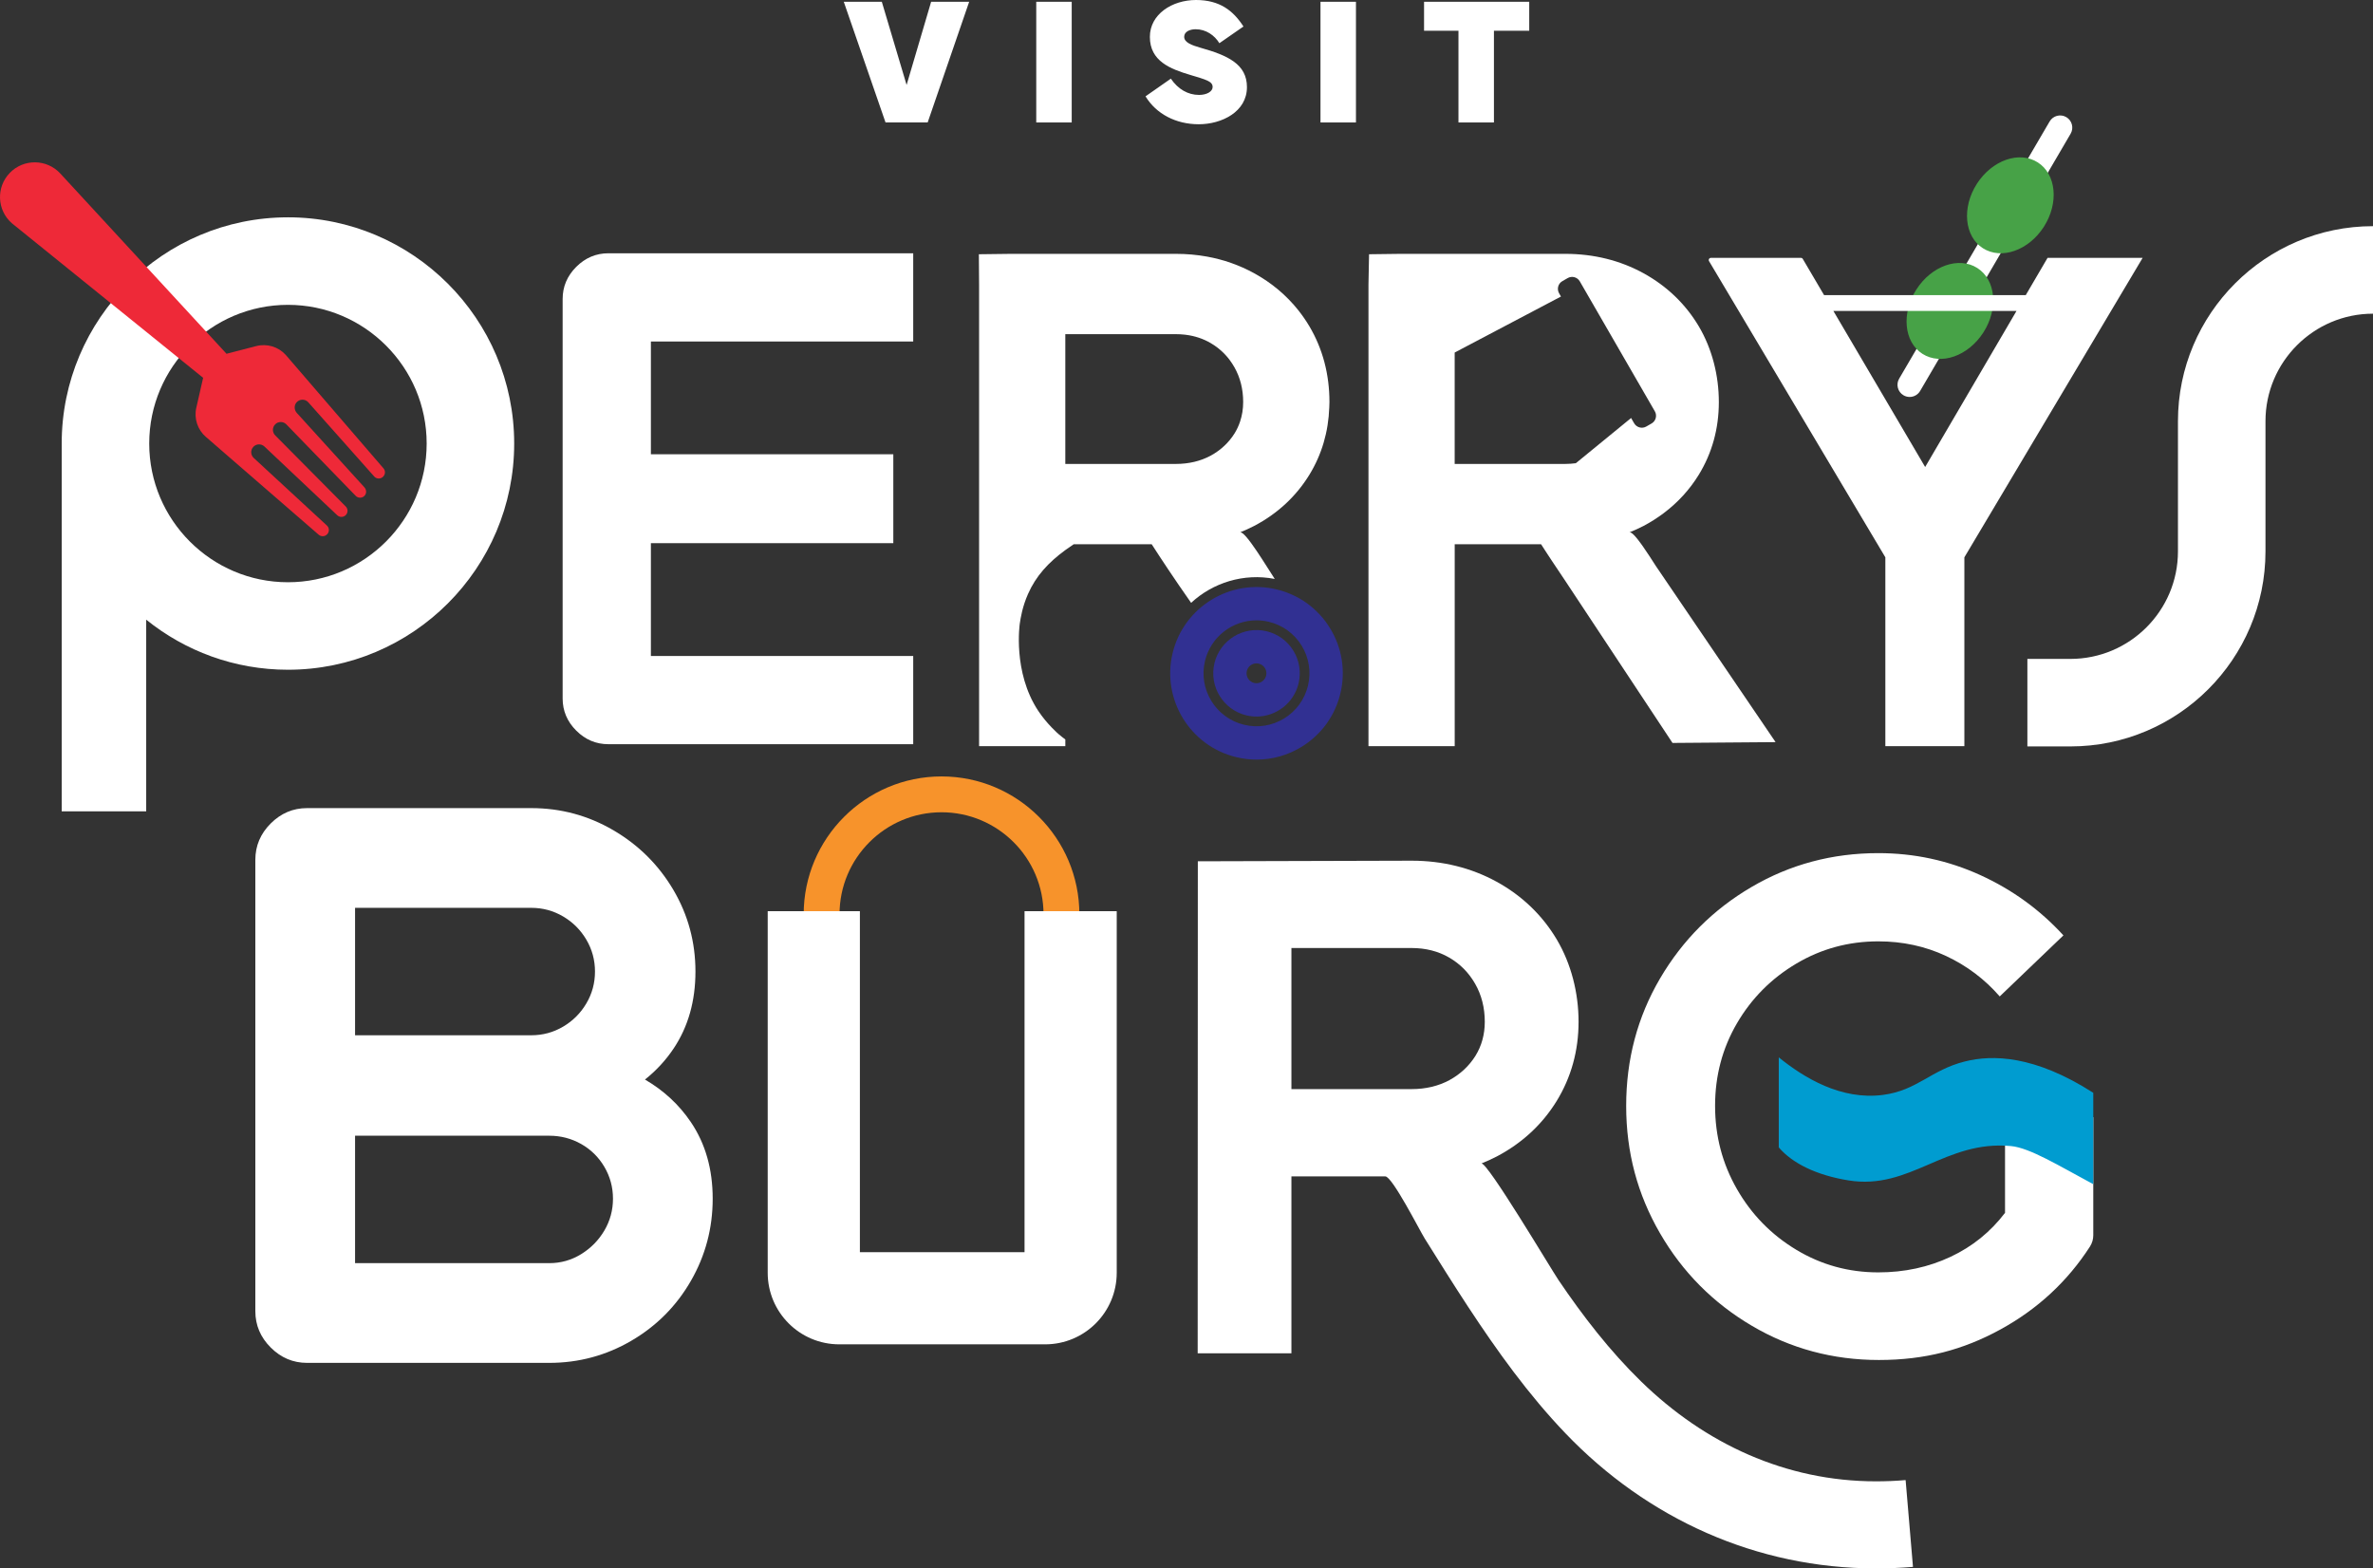 <svg width="410" height="271" viewBox="0 0 410 271" fill="none" xmlns="http://www.w3.org/2000/svg">
<rect x="0" y="0" width="410" height="271" fill="#333333" stroke="none"/>
<g clip-path="url(#clip0_619_907)">
<path d="M145.784 0.306H152.357L156.64 14.679L160.879 0.306H167.451L160.279 21.16H152.999L145.784 0.306Z" fill="white"/>
<path d="M185.168 21.16H179.04V0.306H185.168V21.16Z" fill="white"/>
<path d="M202.297 13.59C203.527 15.402 205.246 16.401 207.166 16.401C208.501 16.401 209.515 15.816 209.515 15.033C209.515 14.049 208.393 13.773 205.645 12.945C202.204 11.916 198.671 10.566 198.671 6.374C198.671 2.442 202.541 0 206.641 0C210.742 0 213.075 1.842 214.842 4.577L210.681 7.465C209.851 6.098 208.363 5.054 206.581 5.054C205.582 5.054 204.601 5.468 204.601 6.358C204.601 7.327 205.846 7.801 207.412 8.248C212.112 9.568 215.444 11.073 215.444 15.05C215.444 19.334 211.068 21.469 207.12 21.469C203.173 21.469 199.763 19.688 197.921 16.646L202.297 13.59Z" fill="white"/>
<path d="M234.278 21.16H228.15V0.306H234.278V21.16Z" fill="white"/>
<path d="M246.047 0.306H264.216V5.312H258.118V21.16H251.99V5.312H246.045V0.306H246.047Z" fill="white"/>
<path d="M99.56 46.11C97.992 47.679 97.211 49.531 97.211 51.671V120.678C97.211 122.818 97.994 124.673 99.56 126.239C101.126 127.807 102.981 128.587 105.121 128.587H157.782V113.341H112.459V93.854H154.344V78.495H112.459V59.008H157.782V43.762H105.121C102.981 43.762 101.126 44.547 99.56 46.11Z" fill="white"/>
<path d="M329.248 255.736C327.547 255.886 325.825 255.952 324.114 255.952C308.555 255.952 294.585 249.465 283.543 238.695C278.138 233.423 273.496 227.414 269.27 221.171C268 219.296 256.921 200.642 255.942 201.036C256.855 200.67 257.749 200.266 258.605 199.822C262.968 197.526 266.459 194.302 268.969 190.219C271.47 186.136 272.74 181.539 272.74 176.554C272.74 171.568 271.481 166.567 268.979 162.334C266.477 158.131 262.978 154.763 258.577 152.347C254.175 149.94 249.237 148.716 243.904 148.716C231.588 148.751 219.271 148.786 206.957 148.819C206.95 179.61 206.94 203.039 206.932 233.83H223.128V203.265H239.352C240.551 203.265 245.294 212.617 246.16 214.002C248.629 217.946 251.094 221.893 253.648 225.783C258.7 233.471 264.095 240.991 270.469 247.651C284.623 262.44 303.509 270.997 324.114 270.997C326.249 270.997 328.403 270.912 330.518 270.734L329.248 255.733V255.736ZM250.431 186.631C248.522 187.657 246.331 188.181 243.904 188.181H223.128V163.804H243.904C246.313 163.804 248.504 164.359 250.394 165.46C252.283 166.552 253.789 168.085 254.88 170.002C255.982 171.929 256.537 174.14 256.537 176.556C256.537 178.729 255.992 180.714 254.918 182.443C253.826 184.182 252.323 185.594 250.431 186.628V186.631Z" fill="white"/>
<path d="M111.437 186.53C113.362 185 115.023 183.211 116.401 181.146C118.906 177.389 120.158 172.965 120.158 167.869C120.158 162.773 118.883 158.07 116.336 153.749C113.786 149.434 110.333 146.001 105.972 143.451C101.61 140.905 96.883 139.63 91.788 139.63H53.055C50.636 139.63 48.54 140.516 46.771 142.285C45 144.056 44.116 146.151 44.116 148.568V226.546C44.116 228.965 45 231.06 46.771 232.829C48.54 234.6 50.636 235.484 53.055 235.484H94.898C99.992 235.484 104.72 234.211 109.081 231.662C113.44 229.115 116.873 225.66 119.38 221.299C121.884 216.94 123.137 212.21 123.137 207.116C123.137 202.023 121.884 197.619 119.38 193.905C117.327 190.866 114.675 188.415 111.435 186.53H111.437ZM97.294 158.349C98.978 159.343 100.316 160.68 101.309 162.364C102.301 164.047 102.8 165.884 102.8 167.869C102.8 169.854 102.303 171.691 101.309 173.374C100.316 175.058 98.978 176.398 97.294 177.389C95.61 178.383 93.773 178.88 91.788 178.88H61.346V156.861H91.788C93.773 156.861 95.61 157.358 97.294 158.351V158.349ZM104.418 212.622C103.425 214.305 102.087 215.665 100.403 216.702C98.719 217.738 96.883 218.255 94.898 218.255H61.346V196.236H94.898C96.883 196.236 98.719 196.713 100.403 197.662C102.087 198.613 103.425 199.927 104.418 201.611C105.41 203.295 105.909 205.132 105.909 207.116C105.909 209.101 105.41 210.938 104.418 212.622Z" fill="white"/>
<path d="M346.423 193.025V209.561C343.919 212.853 340.787 215.388 337.023 217.154C333.201 218.951 329.035 219.849 324.528 219.849C319.406 219.849 314.688 218.552 310.37 215.952C306.051 213.355 302.63 209.86 300.108 205.463C297.586 201.07 296.327 196.274 296.327 191.078C296.327 185.881 297.586 181.126 300.108 176.808C302.63 172.492 306.051 169.052 310.37 166.492C314.686 163.933 319.406 162.653 324.528 162.653C328.729 162.653 332.628 163.496 336.222 165.175C339.813 166.856 342.91 169.187 345.507 172.168L356.511 161.622C352.458 157.19 347.665 153.712 342.124 151.191C336.581 148.669 330.719 147.409 324.528 147.409C316.578 147.409 309.28 149.359 302.633 153.256C295.983 157.153 290.711 162.427 286.813 169.074C282.916 175.721 280.966 183.058 280.966 191.083C280.966 199.107 282.916 206.367 286.813 213.092C290.711 219.816 296.003 225.149 302.691 229.083C309.376 233.02 316.693 234.987 324.643 234.987C332.593 234.987 339.203 233.231 345.622 229.715C352.042 226.202 357.201 221.425 361.098 215.388C361.48 214.778 361.67 214.125 361.67 213.438V193.035H346.423V193.025Z" fill="white"/>
<path d="M183.394 161.067C181.682 161.067 180.297 159.682 180.297 157.971C180.297 148.255 172.392 140.348 162.673 140.348C152.954 140.348 145.052 148.252 145.052 157.971C145.052 159.682 143.666 161.067 141.955 161.067C140.243 161.067 138.858 159.682 138.858 157.971C138.858 144.84 149.541 134.155 162.673 134.155C175.805 134.155 186.49 144.837 186.49 157.971C186.49 159.682 185.105 161.067 183.394 161.067Z" fill="#F7932B"/>
<path d="M180.58 232.282H145.006C138.178 232.282 132.642 226.746 132.642 219.919V157.436H148.57V216.355H177.017V157.436H192.945V219.919C192.945 226.746 187.409 232.282 180.58 232.282Z" fill="white"/>
<path d="M220.245 100.03C219.023 98.203 215.133 91.629 214.245 91.987C215.083 91.651 215.906 91.277 216.694 90.871C220.709 88.76 223.919 85.792 226.227 82.038C228.376 78.535 229.522 74.613 229.668 70.38C229.678 70.076 229.698 69.775 229.698 69.469C229.698 64.684 228.539 60.283 226.238 56.389C225.663 55.422 225.03 54.504 224.34 53.633C222.275 51.026 219.705 48.868 216.669 47.2C214.137 45.815 211.414 44.856 208.531 44.334C206.799 44.02 205.013 43.862 203.173 43.862H174.666C172.819 43.885 170.972 43.907 169.125 43.93C169.137 45.709 169.15 47.488 169.165 49.27V128.929H184.064V127.767C183.667 127.476 183.278 127.17 182.902 126.846C182.824 126.778 180.912 125.135 179.378 122.816C174.944 116.114 176.194 107.758 176.194 107.758C176.342 106.759 176.641 104.847 177.612 102.644C179 99.495 181.143 97.182 184.064 95.046C184.545 94.71 185.027 94.376 185.509 94.04C185.514 94.037 185.517 94.035 185.522 94.032C186.189 94.035 186.857 94.037 187.524 94.04H198.987C200.561 96.487 202.882 100.007 205.798 104.162C209.567 100.674 214.88 98.991 220.247 100.032L220.245 100.03ZM184.061 80.161V57.739H203.173C203.7 57.739 204.215 57.769 204.716 57.826C204.777 57.834 204.837 57.841 204.9 57.849C206.443 58.047 207.868 58.519 209.143 59.259C209.361 59.385 209.572 59.518 209.778 59.656C210.19 59.932 210.581 60.233 210.947 60.559C211.499 61.046 211.999 61.59 212.446 62.182C212.744 62.579 213.018 62.998 213.269 63.44C214.28 65.214 214.792 67.246 214.792 69.469C214.792 70.659 214.609 71.785 214.257 72.839C214.019 73.557 213.703 74.239 213.304 74.884C212.3 76.485 210.915 77.782 209.176 78.734C208.297 79.205 207.354 79.561 206.353 79.8C205.349 80.038 204.287 80.161 203.173 80.161H184.061Z" fill="white"/>
<path d="M217.121 131.247C215.954 131.247 214.779 131.109 213.615 130.83C205.622 128.913 200.681 120.851 202.596 112.859C204.516 104.867 212.581 99.926 220.569 101.841C224.441 102.769 227.721 105.15 229.801 108.545C231.881 111.941 232.516 115.943 231.588 119.812C230.659 123.684 228.278 126.963 224.882 129.044C222.508 130.499 219.836 131.247 217.121 131.247ZM217.093 107.185C212.96 107.185 209.201 110.011 208.195 114.201C207.018 119.107 210.052 124.055 214.958 125.232C217.334 125.804 219.791 125.413 221.874 124.136C223.956 122.858 225.419 120.846 225.989 118.47C226.559 116.093 226.17 113.637 224.892 111.554C223.615 109.471 221.603 108.009 219.226 107.439C218.511 107.268 217.796 107.185 217.093 107.185Z" fill="#313092"/>
<path d="M217.093 123.81C216.518 123.81 215.934 123.742 215.351 123.604C211.344 122.643 208.867 118.6 209.828 114.593C210.789 110.586 214.832 108.109 218.84 109.07C220.782 109.537 222.426 110.729 223.467 112.433C224.511 114.134 224.827 116.141 224.363 118.081C223.542 121.504 220.471 123.812 217.096 123.812L217.093 123.81ZM217.093 114.621C216.318 114.621 215.612 115.15 215.424 115.936C215.203 116.857 215.773 117.782 216.692 118.006C217.607 118.227 218.538 117.657 218.759 116.739C218.867 116.292 218.792 115.833 218.554 115.441C218.315 115.05 217.936 114.776 217.492 114.671C217.359 114.638 217.224 114.623 217.091 114.623L217.093 114.621Z" fill="#313092"/>
<path d="M329.943 68.588C329.582 68.588 329.218 68.495 328.884 68.299C327.883 67.712 327.544 66.427 328.132 65.426L354.13 20.987C354.714 19.986 356.002 19.65 357.003 20.234C358.004 20.822 358.343 22.106 357.756 23.108L331.758 67.546C331.366 68.214 330.664 68.588 329.943 68.588Z" fill="white"/>
<path d="M267.347 95.711C267.566 96.047 267.797 96.396 268.035 96.757C268.043 96.77 268.053 96.783 268.06 96.798C268.743 97.832 269.501 98.966 270.331 100.193C276.545 109.585 282.758 118.977 288.971 128.369C294.906 128.321 300.844 128.274 306.779 128.229C299.878 118.076 292.977 107.924 286.076 97.771C285.408 96.72 284.64 95.528 283.917 94.499C283.91 94.487 283.9 94.474 283.892 94.462C283.807 94.339 283.719 94.218 283.636 94.1C283.631 94.093 283.624 94.083 283.619 94.073C283.441 93.827 283.27 93.596 283.104 93.382C283.087 93.36 283.069 93.337 283.052 93.315C282.986 93.23 282.921 93.149 282.856 93.069C282.841 93.049 282.826 93.031 282.811 93.011C282.733 92.916 282.658 92.826 282.582 92.743C282.58 92.74 282.577 92.735 282.575 92.733C282.507 92.655 282.442 92.585 282.379 92.519C282.362 92.499 282.344 92.482 282.324 92.464C282.274 92.414 282.226 92.366 282.178 92.324C282.161 92.309 282.146 92.291 282.128 92.276C282.068 92.221 282.01 92.173 281.955 92.133C281.952 92.133 281.95 92.13 281.947 92.128C281.897 92.09 281.85 92.063 281.804 92.038C281.789 92.03 281.777 92.025 281.764 92.017C281.732 92.002 281.699 91.992 281.669 91.985C281.656 91.982 281.644 91.977 281.631 91.977C281.591 91.972 281.556 91.975 281.523 91.987C282.362 91.651 283.185 91.277 283.973 90.871C284.577 90.552 285.155 90.211 285.724 89.855C285.774 89.822 285.822 89.789 285.87 89.759C286.417 89.41 286.944 89.044 287.456 88.658C289.877 86.838 291.91 84.63 293.506 82.038C295.807 78.284 296.977 74.054 296.977 69.469C296.977 64.885 295.817 60.283 293.516 56.389C291.215 52.522 287.995 49.425 283.947 47.202C279.897 44.986 275.355 43.862 270.452 43.862H241.944C240.142 43.885 238.343 43.907 236.541 43.93C236.509 45.649 236.476 47.368 236.443 49.087C236.443 49.157 236.441 49.22 236.441 49.27V128.929H251.34V94.04H266.263C266.429 94.298 266.607 94.574 266.79 94.856C266.861 94.963 266.931 95.074 267.004 95.184C267.117 95.357 267.232 95.533 267.35 95.714L267.347 95.711ZM251.335 80.161V60.913C253.342 59.854 255.352 58.797 257.36 57.739C261.473 55.571 265.586 53.405 269.699 51.237L269.533 50.951L269.373 50.672C268.951 49.942 269.204 49.001 269.935 48.58L270.858 48.048C271.588 47.626 272.529 47.88 272.951 48.61L285.922 71.075C286.344 71.805 286.091 72.746 285.36 73.168L284.437 73.7C283.707 74.121 282.766 73.868 282.344 73.138L281.817 72.225L272.268 80.036C271.676 80.111 271.074 80.161 270.447 80.161H251.335Z" fill="white"/>
<path d="M357.721 128.971H350.285V113.85H357.721C367.964 113.85 376.301 105.517 376.301 95.272V72.778C376.301 54.197 391.417 39.079 410.003 39.079V54.2C399.759 54.2 391.423 62.533 391.423 72.778V95.272C391.423 113.853 376.306 128.971 357.721 128.971Z" fill="white"/>
<path d="M339.472 183.409C333.572 184.894 331.276 188.417 325.306 189.188C318.089 190.119 311.685 186.227 307.331 182.696V198.244C307.331 198.244 307.333 198.261 307.341 198.269C309.707 201.014 313.815 203.054 319.374 203.955C330.056 205.686 336.061 196.956 347.454 198.023C350.717 198.329 355.746 201.435 361.668 204.61V188.819C351.545 182.327 344.255 182.202 339.472 183.409Z" fill="#009CD0"/>
<path d="M49.75 37.551C28.196 37.551 10.66 55.086 10.66 76.638V140.188H25.26V107.07C31.965 112.478 40.485 115.722 49.75 115.722C71.304 115.722 88.84 98.188 88.84 76.636C88.84 55.084 71.304 37.549 49.75 37.549V37.551ZM49.75 100.604C36.535 100.604 25.782 89.852 25.782 76.638C25.782 63.424 36.533 52.672 49.75 52.672C62.967 52.672 73.718 63.424 73.718 76.638C73.718 89.852 62.965 100.604 49.75 100.604Z" fill="white"/>
<path d="M33.918 70.448C33.491 72.314 34.136 74.262 35.589 75.506L55.068 92.396C55.489 92.757 56.121 92.73 56.508 92.331L56.526 92.313C56.942 91.884 56.919 91.194 56.473 90.795L43.855 79.142C43.283 78.63 43.253 77.745 43.788 77.192C44.297 76.668 45.13 76.643 45.67 77.137L58.282 89.039C58.704 89.423 59.351 89.403 59.748 88.994C60.154 88.575 60.144 87.905 59.723 87.501L47.569 75.248C47.03 74.728 47.015 73.868 47.537 73.331C48.059 72.791 48.919 72.781 49.454 73.306L61.474 85.694C61.913 86.123 62.631 86.093 63.028 85.609C63.374 85.189 63.316 84.565 62.937 84.176L51.318 71.389C50.839 70.894 50.769 70.109 51.198 69.572C51.72 68.922 52.678 68.892 53.238 69.482L64.674 82.352C65.085 82.786 65.778 82.788 66.195 82.359L66.212 82.341C66.601 81.943 66.611 81.31 66.237 80.899L49.371 61.324C48.084 59.906 46.119 59.319 44.267 59.798L39.138 61.126L10.424 29.983C8.088 27.449 4.1 27.396 1.699 29.868C-0.703 32.34 -0.537 36.322 2.065 38.585L35.097 65.281L33.918 70.448Z" fill="#EE2938"/>
<path d="M342.688 57.434C345.31 53.342 344.844 48.364 341.646 46.315C338.449 44.267 333.731 45.923 331.109 50.015C328.487 54.108 328.953 59.086 332.15 61.134C335.348 63.183 340.065 61.526 342.688 57.434Z" fill="#47A247"/>
<path d="M353.132 39.185C355.754 35.093 355.288 30.115 352.09 28.066C348.893 26.018 344.175 27.674 341.553 31.766C338.931 35.858 339.397 40.837 342.594 42.885C345.792 44.934 350.509 43.277 353.132 39.185Z" fill="#47A247"/>
<path d="M353.773 44.555L350.006 50.991H315.158L311.481 44.74C311.414 44.625 311.291 44.555 311.155 44.555H295.609C295.315 44.555 295.135 44.873 295.285 45.127L325.745 96.296V128.926H339.399V96.296L370.198 44.557H353.771L353.773 44.555ZM332.623 80.691L316.764 53.724H348.408L332.623 80.691Z" fill="white"/>
</g>
<defs>
<clipPath id="clip0_619_907">
<rect width="410" height="271" fill="white"/>
</clipPath>
</defs>
</svg>
